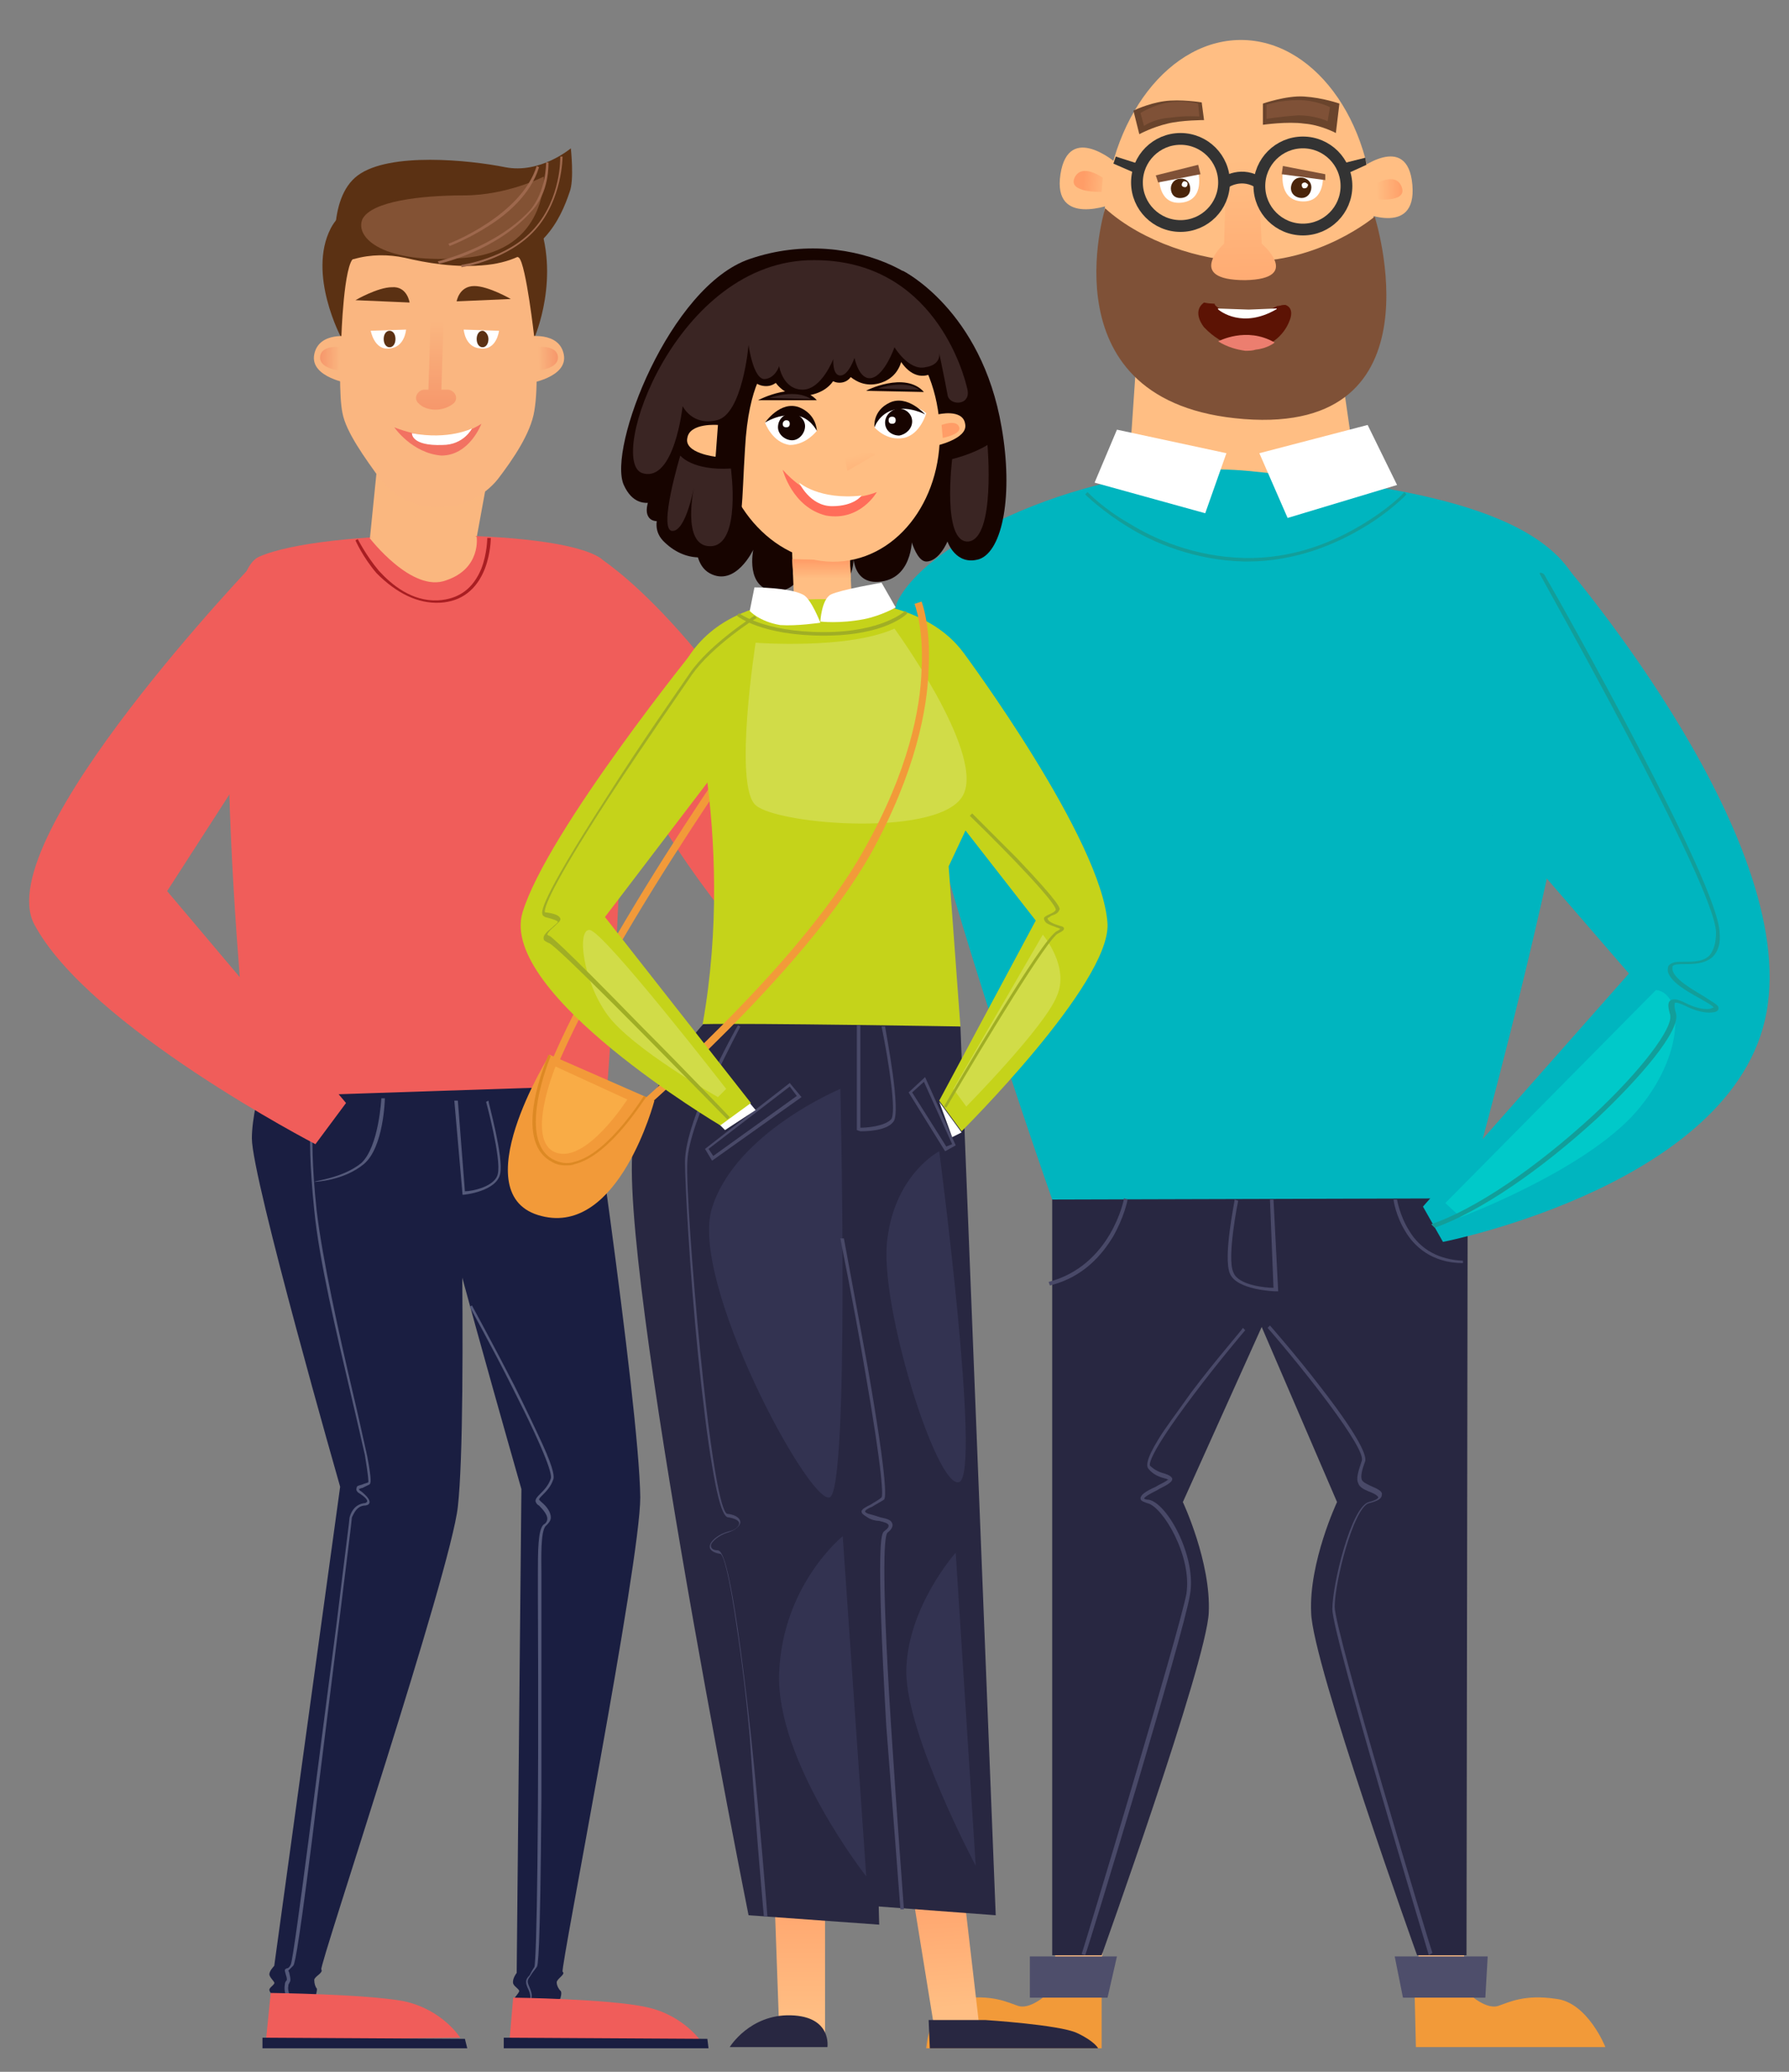 <?xml version="1.0" encoding="utf-8"?>
<!-- Generator: Adobe Illustrator 24.3.0, SVG Export Plug-In . SVG Version: 6.00 Build 0)  -->
<svg version="1.1" id="Calque_1" xmlns="http://www.w3.org/2000/svg" xmlns:xlink="http://www.w3.org/1999/xlink" x="0px" y="0px"
	 viewBox="0 0 152 176" style="enable-background:new 0 0 152 176;" xml:space="preserve">
<rect x="0" y="0" width="152" height="176" fill="#808080" stroke="none"/>
<style type="text/css">
	.st0{display:none;fill:#DEEAE8;}
	.st1{fill:#1A1E41;}
	.st2{fill:#FAB77F;}
	.st3{fill:#F05D5A;}
	.st4{fill:#A91E22;}
	.st5{fill:#54597A;}
	.st6{fill:#FAB680;}
	.st7{fill:#5B3113;}
	.st8{fill:url(#SVGID_1_);}
	.st9{fill:#FFFFFF;}
	.st10{fill:#F27262;}
	.st11{fill:url(#SVGID_2_);}
	.st12{fill:url(#SVGID_3_);}
	.st13{fill:#835234;}
	.st14{fill:#9E684D;}
	.st15{fill:#FFBE83;}
	.st16{fill:#282741;}
	.st17{fill:#00B5BF;}
	.st18{fill:#7F5137;}
	.st19{fill:url(#SVGID_4_);}
	.st20{fill:#6A442C;}
	.st21{fill:url(#SVGID_5_);}
	.st22{fill:url(#SVGID_6_);}
	.st23{fill:#4E4E6B;}
	.st24{fill:#F29A39;}
	.st25{fill:#129E9A;}
	.st26{fill:#494968;}
	.st27{fill:none;stroke:#333333;stroke-miterlimit:10;}
	.st28{fill:#333333;}
	.st29{fill:#5C1304;}
	.st30{fill:#EC7E6F;}
	.st31{fill:#4A250B;}
	.st32{fill:#170400;}
	.st33{fill:url(#SVGID_7_);}
	.st34{fill:url(#SVGID_8_);}
	.st35{fill:#FF6D5A;}
	.st36{fill:url(#SVGID_9_);}
	.st37{fill:url(#SVGID_10_);}
	.st38{fill:#3A2523;}
	.st39{fill:url(#SVGID_11_);}
	.st40{fill:url(#SVGID_12_);}
	.st41{fill:#C5D31A;}
	.st42{fill:#333351;}
	.st43{opacity:0.2;fill:#FFFFFF;enable-background:new    ;}
	.st44{fill:#A0AE25;}
	.st45{fill:#DD8924;}
	.st46{fill:#F9AC46;}
	.st47{fill:#00C9C9;}
</style>
<g id="Calque_2_1_">
	<g>
		<g>
			<path class="st0" d="M-11.3,174.7c0,1.6,24.2,2.9,54,2.9s54-1.3,54-2.9c0-1.6-24.2-2.9-54-2.9S-11.3,173.1-11.3,174.7z"/>
			<path class="st1" d="M23.7,86.9c0,0-2.3,6.5-2.3,9.8c0,3.4,7.5,29.6,7.5,29.6L23.3,167c0,0-0.5,0.5-0.4,0.8s0.5,0.6,0.4,0.7
				c-0.1,0.2-0.5,0.4-0.4,0.6c0,0.1,0.3,0.5,0.3,0.5h3.6c0,0,0.2-0.6,0.1-0.7c-0.1-0.1-0.2-0.4-0.2-0.7s0.8-0.6,0.6-0.9
				c-0.2-0.3,11-33.8,11.6-39.3c0.9-8,0-41.2,0-41.2L23.7,86.9L23.7,86.9z"/>
			<path class="st1" d="M34.3,87.9c0,0,1.5,5.1,1.9,8.4s8.1,30.2,8.1,30.2l-0.4,41.1c0,0-0.4,0.5-0.3,0.9c0.1,0.3,0.6,0.5,0.5,0.7
				s-0.4,0.5-0.4,0.6s0.3,0.4,0.3,0.4l3.6-0.4c0,0,0.2-0.6,0-0.7c-0.1-0.1-0.3-0.4-0.3-0.7s0.8-0.7,0.5-0.9
				c-0.2-0.3,6.6-34.7,6.6-40.3c-0.1-8.1-5-40.9-5-40.9L34.3,87.9z"/>
			<polygon class="st2" points="41.7,39.1 40.2,47.3 31.3,47 32.7,33.1 			"/>
			<path class="st3" d="M51.6,92.2c0,0,3.3-42.2-0.6-44.8s-23.6-2.5-29-0.1c-5.4,2.5-0.7,45.9-0.7,45.9L51.6,92.2z"/>
			<path class="st2" d="M40.5,45.6c0,0,0.4,2.7-2.6,3.7c-2.9,1.1-6.5-3.6-6.5-3.6l4.8-2.2L40.5,45.6z"/>
			<path class="st4" d="M37.4,51.2c1.8-0.1,3.1-1.1,3.8-2.9c0.5-1.3,0.5-2.6,0.5-2.6h-0.3c0,0,0,1.3-0.5,2.6
				C40.2,50,39,50.9,37.2,51c-2.2,0.1-3.9-1.3-5-2.5c-1.1-1.3-1.8-2.7-1.8-2.7l-0.2,0.1c0,0,0.6,1.4,1.8,2.8
				C33.7,50.4,35.5,51.3,37.4,51.2C37.3,51.2,37.4,51.2,37.4,51.2z"/>
			<path class="st5" d="M24.2,168.6c0-0.2,0.1-0.3,0.1-0.3c0.1-0.1,0.1-0.2,0-0.5c-0.1-0.4-0.2-0.5,0.1-0.6c0.1,0,0.2-0.1,0.3-0.3
				c0.3-0.6,2.5-18.4,3.9-29c0.7-5.8,1.1-8.8,1.1-9c0.2-0.7,0.6-1.1,1.2-1.2c0.2,0,0.3-0.1,0.3-0.2c0,0,0-0.2-0.6-0.6
				c-0.2-0.1-0.4-0.3-0.3-0.5c0-0.2,0.2-0.2,0.5-0.3c0.2-0.1,0.4-0.1,0.5-0.2c0-0.1,0-0.5-0.3-2.3c-0.3-1.3-0.7-3.1-1.2-5.2
				c-1.2-5.1-2.7-11.4-3.1-15.6c-0.8-7.7,0-9.6,0-9.7l0.2,0.1c0,0-0.8,2,0,9.6c0.5,4.2,1.9,10.5,3.1,15.6c0.5,2.1,0.9,4,1.2,5.3
				c0.4,2.1,0.3,2.3,0.2,2.4c-0.2,0.1-0.4,0.2-0.6,0.3c-0.1,0-0.3,0.1-0.3,0.1s0,0.1,0.2,0.2c0.5,0.4,0.7,0.7,0.7,0.9
				c0,0.2-0.2,0.3-0.5,0.3c-0.6,0.1-0.8,0.6-1,1c0,0.2-0.5,4.1-1.1,9c-0.7,5.7-1.6,12.7-2.3,18.5c-1.3,10.3-1.5,10.5-1.6,10.6
				c-0.2,0.2-0.3,0.3-0.4,0.4l0,0c0,0,0.1,0.2,0.1,0.3c0.1,0.4,0.1,0.6,0,0.7c0,0.1-0.1,0.1-0.1,0.3c-0.1,0.4,0.2,1,0.2,1l-0.2,0.1
				C24.3,169.7,24.1,169.1,24.2,168.6z M24.7,166.8L24.7,166.8L24.7,166.8z"/>
			<path class="st5" d="M44.9,170.2l0.2-0.3c0.2-0.4,0-0.8-0.2-1.3c-0.1-0.3-0.1-0.4,0.2-0.8c0.1-0.2,0.3-0.4,0.5-0.7
				c0.1-0.1,0.3-0.6,0.4-14.4c0-7.2,0-14.9,0-17.5c0-0.4,0-0.7,0-0.8c0-0.2,0-0.4,0-0.7c0-1.2-0.1-3.7,0.4-4.1
				c0.2-0.2,0.4-0.4,0.4-0.7c0-0.4-0.3-0.9-0.8-1.3c-0.1-0.1-0.2-0.2-0.2-0.2c0-0.1,0.1-0.2,0.3-0.4c0.3-0.3,0.7-0.7,0.9-1.3
				c0.1-0.2,0.1-0.8-0.9-3c-0.6-1.3-1.4-3-2.4-5c-1.8-3.5-3.6-6.8-3.6-6.8l-0.2,0.1c0,0,1.9,3.4,3.6,6.8c3.1,6.1,3.4,7.5,3.3,7.8
				c-0.2,0.6-0.6,1-0.9,1.3c-0.2,0.2-0.4,0.4-0.4,0.6c0,0.1,0.1,0.3,0.3,0.4c0.4,0.4,0.7,0.8,0.7,1.1c0,0.2-0.1,0.4-0.3,0.5
				c-0.5,0.4-0.5,2.3-0.5,4.3c0,0.3,0,0.5,0,0.7c0,0.1,0,0.4,0,0.8c0.1,19.7-0.1,31.2-0.3,31.8c-0.2,0.3-0.3,0.5-0.4,0.7
				c-0.3,0.3-0.4,0.5-0.2,1c0.3,0.6,0.3,0.9,0.2,1.1l-0.2,0.3L44.9,170.2z"/>
			<path class="st5" d="M39.3,101.5L39.3,101.5c0.2,0,2.9-0.3,3.2-1.8c0.3-1.4-1-6-1-6.2l-0.2,0.1c0,0,1.3,4.8,1,6.1
				c-0.2,1.1-2.2,1.5-2.8,1.5l-0.6-7.7h-0.3L39.3,101.5z"/>
			<path class="st5" d="M26.7,100.4c0.1,0,2.5-0.1,4.2-1.5s1.8-5.5,1.8-5.6h-0.3c0,0-0.2,4.1-1.7,5.5
				C29.1,100.1,26.7,100.3,26.7,100.4L26.7,100.4z"/>
			<path class="st5" d="M51.5,100.5v-0.2c0,0-1.9-0.4-2.8-1.6c-0.9-1.3-0.8-4.9-0.8-4.9h-0.3c0,0.2,0,3.7,0.9,5
				C49.4,100.2,51.4,100.5,51.5,100.5z"/>
			<path class="st3" d="M43.6,169.7l-0.3,3.5l16.4,0.4c0,0-1.5-2.4-4.8-3.1C51.7,169.8,43.6,169.7,43.6,169.7z"/>
			<path class="st3" d="M23,169.3l-0.4,4l16.5-0.2c0,0-1.5-2.4-4.8-3.1C31.1,169.4,23,169.3,23,169.3z"/>
			<polygon class="st1" points="60.1,173.2 42.8,173.1 42.8,174 60.2,174 			"/>
			<polygon class="st1" points="39.5,173.2 22.3,173.1 22.3,174 39.7,174 			"/>
			<g>
				<path class="st6" d="M29.4,21.5c0,0-0.9,10.8-0.3,13.6c0.3,1.6,1.9,3.8,3.2,5.6c1.2,1.5,3,2.4,4.9,2.4l0,0c2,0,3.9-0.9,5.1-2.4
					c1.3-1.7,2.8-3.9,3.1-5.8c0.7-4.1-0.7-13.3-0.7-13.3L29.4,21.5L29.4,21.5z"/>
				<path class="st7" d="M29,28.7c0,0-2.9-5.4-0.9-9.3c2.7-5.2,16.4-3.7,17.5-1c2.1,5.1-0.2,10.3-0.2,10.3s-0.7-6.2-1.3-6.8
					c-0.6-0.6-13.2-0.5-14,0C29.2,22.3,29,28.7,29,28.7z"/>
				<path class="st6" d="M44.8,28.6c0,0,2.7-0.5,3.1,1.5c0.4,2-3.1,2.5-3.1,2.5V28.6z"/>
				<path class="st6" d="M29.8,28.6c0,0-2.7-0.5-3.1,1.5s3.1,2.5,3.1,2.5V28.6z"/>
				
					<linearGradient id="SVGID_1_" gradientUnits="userSpaceOnUse" x1="37.03" y1="141.151" x2="37.172" y2="148.688" gradientTransform="matrix(1 0 0 -1 0 176)">
					<stop  offset="0" style="stop-color:#F6976B"/>
					<stop  offset="1" style="stop-color:#FAB680"/>
				</linearGradient>
				<path class="st8" d="M36.6,26.7l-0.2,6.4H36c-0.6,0.1-0.9,0.8-0.4,1.2c0.3,0.3,0.8,0.5,1.4,0.5c0.6,0,1.1-0.2,1.5-0.5
					c0.5-0.4,0.2-1.1-0.4-1.2h-0.6l0.2-6.4C37.7,26.7,36.6,26.7,36.6,26.7z"/>
				<path class="st9" d="M31.5,28.1l3-0.1c0,0-0.1,1.5-1.4,1.6C31.8,29.8,31.5,28.1,31.5,28.1z"/>
				<path class="st7" d="M33.6,28.8c0,0.4-0.2,0.7-0.5,0.7s-0.5-0.3-0.5-0.7c0-0.4,0.2-0.7,0.5-0.7C33.4,28.1,33.6,28.4,33.6,28.8z"
					/>
				<path class="st7" d="M41.6,28.8c0,0.4-0.2,0.7-0.5,0.7s-0.5-0.3-0.5-0.7c0-0.4,0.2-0.7,0.5-0.7C41.4,28.1,41.6,28.4,41.6,28.8z"
					/>
				<path class="st9" d="M42.4,28.1l-3-0.1c0,0,0.1,1.5,1.4,1.6C42.2,29.8,42.4,28.1,42.4,28.1z"/>
				<path class="st10" d="M33.5,36.3c0,0,1.9,0.8,3.9,0.8c1.9,0,3.5-1.1,3.5-1.1s-1,2.7-3.4,2.7C35,38.5,33.5,36.3,33.5,36.3z"/>
				<path class="st9" d="M35,36.8c0,0-0.1,1.1,2.6,1c1.8,0,2.5-1.4,2.5-1.4S38.1,37.4,35,36.8z"/>
				
					<linearGradient id="SVGID_2_" gradientUnits="userSpaceOnUse" x1="47.387" y1="145.575" x2="45.725" y2="145.52" gradientTransform="matrix(1 0 0 -1 0 176)">
					<stop  offset="0" style="stop-color:#F6976B"/>
					<stop  offset="1" style="stop-color:#FAB680"/>
				</linearGradient>
				<path class="st11" d="M45.4,29.5c0,0,1.9-0.3,2,0.8c0.1,1.1-1.9,1.2-1.9,1.2L45.4,29.5z"/>
				
					<linearGradient id="SVGID_3_" gradientUnits="userSpaceOnUse" x1="923.801" y1="145.575" x2="922.139" y2="145.52" gradientTransform="matrix(-1 0 0 -1 951.013 176)">
					<stop  offset="0" style="stop-color:#F6976B"/>
					<stop  offset="1" style="stop-color:#FAB680"/>
				</linearGradient>
				<path class="st12" d="M29.2,29.5c0,0-1.9-0.3-2,0.8c-0.1,1.1,1.9,1.2,1.9,1.2L29.2,29.5z"/>
				<path class="st7" d="M34.8,25.7l-4.6-0.2c0,0,1.9-1.1,3.1-1.1C34.6,24.3,34.8,25.7,34.8,25.7z"/>
				<path class="st7" d="M38.8,25.6l4.6-0.2c0,0-1.9-1.1-3.1-1.1C39,24.3,38.8,25.6,38.8,25.6z"/>
				<path class="st7" d="M41.5,28.8c0,0.4-0.2,0.7-0.5,0.7s-0.5-0.3-0.5-0.7c0-0.4,0.2-0.7,0.5-0.7C41.2,28.1,41.5,28.4,41.5,28.8z"
					/>
				<path class="st7" d="M30.1,22c1.4-0.4,2.9-0.4,4.3-0.1c1.7,0.4,4.3,0.9,7,0.6c4.6-0.5,6.2-3.8,7-6.2c0.4-1,0.1-3.7,0.1-3.7
					s-2.6,2.2-5.6,1.6c-3-0.6-9.8-1.3-12.5,0.7s-1.8,7.4-1.8,7.4L30.1,22z"/>
				<path class="st13" d="M46.2,15c0,0-3.1,1.6-6.8,1.6s-7.8,0.5-8.6,2c-0.7,1.6,1.8,3.9,8.7,3.3C46.5,21.3,46.2,15,46.2,15z"/>
				<path class="st14" d="M37.3,22.4l-0.1-0.2c0,0,4.8-1.1,7.8-4.3c1.4-1.6,1.4-4,1.4-4.1h0.2c0,0.1,0.1,2.6-1.5,4.2
					C42.2,21.3,37.4,22.4,37.3,22.4z"/>
				<path class="st14" d="M39.2,22.7v-0.2c0,0,3.9-0.5,6.2-3.1s2.2-6,2.2-6.1h0.2c0,0,0,3.6-2.3,6.2C43.2,22.1,39.3,22.7,39.2,22.7z
					"/>
				<path class="st14" d="M38.2,20.9l-0.1-0.2c0.1,0,6.2-2.4,7.5-6.6l0.2,0.1c-0.7,2.3-2.7,4-4.3,5C39.8,20.3,38.2,20.9,38.2,20.9z"
					/>
			</g>
		</g>
		<path class="st3" d="M22,47.4c0,0-22.9,23.8-19.1,31.1c4.6,8.7,23.9,18.7,23.9,18.7l2.6-3.5l-15.2-18l11.6-18L22,47.4z"/>
		<path class="st3" d="M50.8,47.3c0,0,9.7,5.8,20.3,26.7l0.5,0.8l-8.5,4.7c0,0-11-12.4-13.4-24.9L50.8,47.3z"/>
	</g>
	<g>
		<polygon class="st15" points="123.5,156.5 124.7,169.4 120.8,169.4 119.7,156.5 		"/>
		<polygon class="st15" points="90.3,158.3 89.4,169.2 93.3,169 94.6,158.3 		"/>
		<path class="st16" d="M89.4,99.7v66.4h4.2c0,0,8.9-24.8,9.1-29.1s-2.2-9.4-2.2-9.4l13.6-30.2L89.4,99.7z"/>
		<path class="st16" d="M124.7,99.7l-0.1,66.4h-4.2c0,0-8.9-24.8-9-29.1c-0.2-4.3,2.2-9.4,2.2-9.4l-13-30.2L124.7,99.7z"/>
		<polygon class="st15" points="96.7,28.4 95.8,41.6 115.5,42.1 113.5,28.3 		"/>
		<path class="st17" d="M89.4,101.9c0,0-16-45.3-13.1-50.9C79.2,45.4,94,38.9,106,40c12,1.2,25.9,2.9,28.4,10.5s-9.8,51.3-9.8,51.3
			L89.4,101.9L89.4,101.9z"/>
		<path class="st15" d="M115.3,14.5c0,0,4.3-3.4,4.7,1.2c0.4,4.6-4.6,2.2-4.6,2.2L115.3,14.5z"/>
		<path class="st15" d="M94.9,13.9c0,0-4.1-3.6-4.8,0.9c-0.7,4.6,4.5,2.5,4.5,2.5L94.9,13.9z"/>
		<path class="st15" d="M116.7,19.6c-0.3,8.7-1.4,13.4-11.4,13c-9.8-0.4-11.8-5.1-11.5-13.8s5.6-15.6,11.9-15.4S117,10.9,116.7,19.6
			z"/>
		<path class="st18" d="M93.9,17.7c0,0-5.2,16.6,11.8,17.9s11.1-17.2,11.1-17.2s-4.7,4-11.2,3.8C102.1,22.1,97.1,20.6,93.9,17.7z"/>
		
			<linearGradient id="SVGID_4_" gradientUnits="userSpaceOnUse" x1="316.885" y1="-252.936" x2="315.883" y2="-234.782" gradientTransform="matrix(1 3.210306e-02 3.210306e-02 -1 -202.739 -231.384)">
			<stop  offset="0" style="stop-color:#FF9D67"/>
			<stop  offset="1" style="stop-color:#FFBE83"/>
		</linearGradient>
		<path class="st19" d="M104.3,11l-0.3,9.7c0,0-3.4,3.1,1.8,3.1c4.9-0.1,1.4-3.1,1.4-3.1l-0.5-9.6L104.3,11z"/>
		<path class="st20" d="M96.3,9.4c0,0,1.2-0.6,2.6-0.8s3.2,0.1,3.2,0.1l0.2,1.5c0,0-1.9,0-3.1,0.3c-1.3,0.3-2.4,0.9-2.4,0.9
			L96.3,9.4z"/>
		<path class="st20" d="M113.8,8.8c0,0-1.4-0.5-3-0.6c-1.5-0.1-3.5,0.6-3.5,0.6v1.8c0,0,2.1-0.3,3.5-0.1c1.4,0.1,2.7,0.8,2.7,0.8
			L113.8,8.8z"/>
		<polygon class="st9" points="94.9,36.5 104.2,38.5 102.4,43.6 93,41 		"/>
		<polygon class="st9" points="107,38.5 109.4,44 118.7,41.2 116.2,36.1 		"/>
		
			<linearGradient id="SVGID_5_" gradientUnits="userSpaceOnUse" x1="329.615" y1="-236.977" x2="327.311" y2="-237.109" gradientTransform="matrix(1 3.210306e-02 3.210306e-02 -1 -202.739 -231.384)">
			<stop  offset="0" style="stop-color:#FF9D67"/>
			<stop  offset="1" style="stop-color:#FFBE83"/>
		</linearGradient>
		<path class="st21" d="M116.7,15.7c0,0,1.9-1.2,2.4,0.2s-2.4,1-2.4,1V15.7z"/>
		
			<linearGradient id="SVGID_6_" gradientUnits="userSpaceOnUse" x1="-1526.686" y1="-237.101" x2="-1528.99" y2="-237.233" gradientTransform="matrix(-1 -3.210306e-02 3.210306e-02 -1 -1427.032 -270.708)">
			<stop  offset="0" style="stop-color:#FF9D67"/>
			<stop  offset="1" style="stop-color:#FFBE83"/>
		</linearGradient>
		<path class="st22" d="M93.7,15.1c0,0-1.8-1.3-2.4,0s2.3,1.2,2.3,1.2L93.7,15.1z"/>
		<path class="st18" d="M101.9,9.9c0,0-1.1-0.1-2.5,0.1c-1.4,0.1-2.2,0.7-2.2,0.7l-0.3-1.1c0,0,1.1-0.7,2.4-0.9
			c1.4-0.2,2.5,0.1,2.5,0.1L101.9,9.9z"/>
		<path class="st18" d="M107.6,10.1c0,0,1.2-0.2,2.7-0.3c1.5,0,2.5,0.5,2.5,0.5l0.2-1.2c0,0-1.2-0.6-2.7-0.6s-2.7,0.4-2.7,0.4V10.1z
			"/>
		<polygon class="st23" points="87.5,166.2 94.9,166.2 94.1,169.7 87.5,169.7 		"/>
		<polygon class="st23" points="118.5,166.2 126.4,166.2 126.2,169.7 119.2,169.7 		"/>
		<path class="st24" d="M120.3,173.9h16.1c0,0-1.5-3.8-4.2-4.1c-2.7-0.4-4,0.3-4.9,0.6s-2.1-0.7-2.1-0.7h-5L120.3,173.9L120.3,173.9
			z"/>
		<path class="st24" d="M93.6,174H78.7c0,0,0.2-3.8,2.9-4.2c2.7-0.4,4,0.3,4.9,0.6s2.1-0.7,2.1-0.7h5V174z"/>
		<path class="st25" d="M106,47.7c-0.1,0-0.2,0-0.3,0c-4.2-0.1-7.7-1.6-9.8-2.9c-2.3-1.4-3.7-2.8-3.7-2.8l0.2-0.2
			c0,0,1.3,1.4,3.6,2.7c2.1,1.3,5.5,2.8,9.7,2.9c4.2,0.1,7.6-1.4,9.8-2.7c2.4-1.4,3.8-2.8,3.8-2.9l0.2,0.2c0,0-1.4,1.5-3.8,2.9
			C113.5,46.2,110.1,47.7,106,47.7z"/>
		<path class="st26" d="M108.6,109.7h-0.2c-0.1,0-3.3-0.1-3.9-1.5s0.4-6.1,0.4-6.3l0.3,0.1c0,0-1,4.9-0.4,6.1
			c0.4,1.1,2.8,1.3,3.4,1.3l-0.3-7.5h0.3L108.6,109.7z"/>
		<path class="st26" d="M121.4,166.1c-0.2-0.7-8.2-27.2-8.2-29.4c0-2.1,1.6-8.7,3.1-9.1c0.8-0.2,0.8-0.4,0.8-0.4s0-0.2-0.8-0.5
			c-0.5-0.2-0.8-0.4-0.9-0.7c-0.2-0.4,0-1,0.3-1.9c0.4-1-4.7-7.5-8-11.3l0.2-0.2c0,0,2.2,2.5,4.2,5.1c4.2,5.4,3.9,6.2,3.9,6.4
			c-0.3,0.8-0.4,1.3-0.3,1.6c0.1,0.2,0.3,0.3,0.7,0.5c0.7,0.3,1.1,0.5,1,0.8c0,0.3-0.3,0.5-1.1,0.7c-1.3,0.4-2.9,6.7-2.9,8.8
			s8.2,29.2,8.3,29.4L121.4,166.1z"/>
		<path class="st26" d="M124.3,107.3c-2.7,0-4.2-1.5-4.9-2.7c-0.8-1.3-1-2.6-1-2.7h0.3c0,0,0.2,1.3,1,2.6c1,1.7,2.6,2.5,4.6,2.6
			V107.3z"/>
		<path class="st26" d="M89.2,109.2l-0.1-0.3c5.3-1.4,6.4-7,6.4-7.1l0.3,0.1c0,0.1-0.3,1.5-1.2,3.1
			C93.7,106.5,92.1,108.5,89.2,109.2z"/>
		<path class="st26" d="M92.2,166.1l-0.3-0.1c0.1-0.2,8.3-27.4,8.9-30.6c0.5-3.2-2-7.4-3.3-7.7c-0.3-0.1-0.6-0.2-0.6-0.4
			c0-0.3,0.4-0.6,1.3-1c0.3-0.2,0.6-0.3,0.9-0.5c0.1-0.1,0.2-0.1,0.2-0.1c-0.1,0-0.2-0.1-0.3-0.1c-0.4-0.1-1-0.3-1.4-0.8
			c-0.2-0.2-0.3-0.7,0.8-2.5c0.6-1,1.6-2.3,2.8-4c2.1-2.8,4.4-5.4,4.4-5.5l0.2,0.2c0,0-2.3,2.7-4.4,5.5c-4,5.3-3.7,5.9-3.7,6
			c0.4,0.4,0.9,0.6,1.3,0.7c0.3,0.1,0.5,0.2,0.6,0.4c0,0.2-0.1,0.3-0.4,0.5s-0.6,0.3-0.9,0.5c-0.4,0.2-1,0.5-1.1,0.7
			c0,0,0.1,0.1,0.4,0.1c1.6,0.3,4.1,4.9,3.5,8.1C100.6,138.7,92.5,165.4,92.2,166.1z"/>
		<g>
			<circle class="st27" cx="100.3" cy="15.5" r="3.7"/>
			<circle class="st27" cx="110.7" cy="15.8" r="3.7"/>
			<polygon class="st28" points="116.1,14 113.9,15 113.6,14 116,13.4 			"/>
			<polygon class="st28" points="94.6,13.9 96.9,14.9 97.3,14.1 94.8,13.3 			"/>
			<path class="st27" d="M104.1,15.5c0,0,1.4-1,3,0.1"/>
		</g>
		<g>
			<g>
				<path class="st29" d="M108.1,29c0,0-0.6,0.5-1.5,0.6c2.2-0.3,2.9-2.2,2.9-2.2c0.6-1.3-0.3-1.5-0.3-1.5c-0.2,0-0.5,0.1-0.7,0.1
					l0,0l-0.2,0.1c-2.8,1.7-4.6,0.2-5-0.1c0,0-0.1-0.1-0.1-0.2c-0.5,0-0.9-0.1-0.9-0.1c-1.1,0.8,0,2.1,0,2.1
					c1.7,1.8,3.4,1.7,3.4,1.7l0,0"/>
				<path class="st9" d="M103.4,26.2c0.3,0.3,2.2,1.7,5,0.1l0.2-0.1l0,0l-2.5,0.1l-2.9-0.1l0,0C103.2,26,103.3,26.1,103.4,26.2z"/>
				<path class="st30" d="M103.5,29c0.8,0.5,1.6,0.7,2.3,0.8c0.3,0,0.6,0,0.9-0.1c1-0.1,1.6-0.6,1.6-0.6
					C105.9,27.7,103.5,29,103.5,29z"/>
			</g>
			<path class="st29" d="M102.4,25.9c0,0,0.6-0.3,1,0.2s-0.5,0.7-0.5,0.7L102.4,25.9z"/>
			<path class="st29" d="M108.5,26.1c0,0,0.4-0.3,0.8-0.1c0,0,0.2,0.1,0.2,0.2s-0.6,0.4-0.6,0.4h-0.5L108.5,26.1z"/>
		</g>
		<g>
			<path class="st9" d="M109,14.6l3.4,0.5c0,0,0.1,2.2-1.9,2C108.6,16.9,109,14.6,109,14.6z"/>
			<polygon class="st18" points="109,14.1 112.6,14.8 112.6,15.3 108.9,14.8 			"/>
			<path class="st31" d="M111.4,16.1c-0.1,0.5-0.5,0.8-1,0.7c-0.5-0.1-0.8-0.5-0.7-1s0.5-0.8,1-0.7
				C111.2,15.2,111.5,15.6,111.4,16.1z"/>
			<path class="st9" d="M111.1,15.8c0,0.1-0.1,0.2-0.3,0.2c-0.1,0-0.2-0.1-0.2-0.3c0-0.1,0.1-0.2,0.3-0.2
				C111.1,15.6,111.2,15.7,111.1,15.8z"/>
		</g>
		<g>
			<path class="st9" d="M101.8,14.6l-3.3,0.7c0,0,0,2.2,2,1.9C102.4,16.9,101.8,14.6,101.8,14.6z"/>
			<polygon class="st18" points="101.8,14 98.2,14.9 98.4,15.5 102,14.8 			"/>
			<path class="st31" d="M99.5,16.2c0.1,0.5,0.5,0.7,1,0.6s0.7-0.5,0.6-1s-0.5-0.7-1-0.6C99.7,15.3,99.4,15.7,99.5,16.2z"/>
			<path class="st9" d="M100.4,15.7c0,0.1,0.1,0.2,0.3,0.2c0.1,0,0.2-0.1,0.2-0.3c0-0.1-0.1-0.2-0.3-0.2
				C100.5,15.4,100.4,15.6,100.4,15.7z"/>
		</g>
	</g>
	<g>
		<path class="st15" d="M60.7,100.3c0,0,8.5,8.8,4,9.7c-8.7,1.8-10.3-7.8-10.3-7.8L60.7,100.3z"/>
		<g>
			<path class="st32" d="M59.3,35.7c0,0-4.9,6.2-4.3,8c0.6,1.8,4.6-1.2,4.6-1.2s-1.5,5,0.7,6.2s3.7-2,3.7-2s-0.7,3.3,1.8,3.5
				c2.5,0.2,2.9-3.3,2.9-3.3s0.6,3,2.4,2.8s1.4-3.2,1.4-3.2s-0.4,3.3,2.4,2.9c2.8-0.4,2.6-4,2.6-4l-1.7-3.8l-13-3.3L59.3,35.7z"/>
			<polygon class="st15" points="72.1,45 72.4,51.7 67.5,51.9 67.2,44.4 			"/>
			
				<linearGradient id="SVGID_7_" gradientUnits="userSpaceOnUse" x1="-15023.21" y1="-539.54" x2="-15023.146" y2="-541.091" gradientTransform="matrix(-0.994 4.630000e-02 -4.608849e-02 -0.999 -14892.648 204.114)">
				<stop  offset="0" style="stop-color:#FF9D67"/>
				<stop  offset="1" style="stop-color:#FFBE83"/>
			</linearGradient>
			<path class="st33" d="M72.2,47.6l-4.9-0.1l0.1,1.3c0,0,0.9,0.9,2.2,1c1.2,0.2,2.7-0.6,2.7-0.6L72.2,47.6z"/>
			<path class="st32" d="M76.7,23c0,0,6.7,3.3,8.4,13.3c1,5.7,0.1,10.5-1.9,11.2c-2,0.6-2.7-1.5-2.7-1.5s-0.7,1.7-1.8,1.7
				c-1.1,0-1.7-3.4-1.7-3.4l-0.4-9.5L76.7,23z"/>
			
				<ellipse transform="matrix(0.994 -0.113 0.113 0.994 -3.671 8.211)" class="st15" cx="70.4" cy="36.4" rx="9.4" ry="11.3"/>
			<path class="st32" d="M63.7,22C56.9,24.3,51.6,38.1,53,41.2c1.4,3.1,4.3,0.5,4.3,0.5s-2.8,2.6-0.8,4.4c1.9,1.8,4.3,1.5,5.5,0.1
				s1-3.5,1.3-8.1c0.3-5.6,1.9-7,1.9-7s0.7,2.9,3.4,2.5c2.7-0.4,2.7-2.7,2.7-2.7s1.3,2.4,3.6,1.6c2.3-0.8,1.8-3.6,1.8-3.6
				s1.5,2.5,3.2-0.9C81.6,24.6,72.7,18.9,63.7,22z"/>
			
				<linearGradient id="SVGID_8_" gradientUnits="userSpaceOnUse" x1="-14792.465" y1="-3069.089" x2="-14792.401" y2="-3064.498" gradientTransform="matrix(-0.968 0.235 -0.234 -0.972 -14957.943 534.682)">
				<stop  offset="0" style="stop-color:#FF9D67"/>
				<stop  offset="1" style="stop-color:#FFBE83"/>
			</linearGradient>
			<path class="st34" d="M71.6,34.9c0,0,0.5,1.8,1,2.4c0.6,0.9,1.8,1.3,1.8,1.3L72,40l-1-4.8L71.6,34.9z"/>
			<g>
				<path class="st9" d="M69.4,36.6c0,0-0.4-1.3-1.9-1.6S65,35.9,65,35.9s0.6,1.7,2.1,1.9C68.5,37.8,69.4,36.6,69.4,36.6z"/>
				<path class="st32" d="M69.4,36.6c0,0,0-1.4-1.5-2C66.3,34,65,35.9,65,35.9s1.2-0.8,2.6-0.6C68.8,35.4,69.4,36.6,69.4,36.6z"/>
				<path class="st32" d="M66.1,36.3c0,0.6,0.6,1.1,1.2,1.1s1.1-0.6,1.1-1.2c0-0.6-0.6-1.1-1.2-1.1C66.5,35.2,66.1,35.7,66.1,36.3z"
					/>
				<path class="st9" d="M66.5,36c0,0.2,0.1,0.3,0.3,0.3c0.2,0,0.3-0.1,0.3-0.3s-0.1-0.3-0.3-0.3S66.5,35.9,66.5,36z"/>
			</g>
			<g>
				<path class="st9" d="M74.3,36.3c0,0,0.3-1.3,1.8-1.8c1.5-0.4,2.6,0.6,2.6,0.6s-0.5,1.8-1.9,2.1C75.3,37.5,74.3,36.3,74.3,36.3z"
					/>
				<path class="st32" d="M74.3,36.3c0,0-0.2-1.4,1.3-2.1c1.5-0.7,3,1,3,1s-1.3-0.7-2.6-0.4C74.7,35.1,74.3,36.3,74.3,36.3z"/>
				<path class="st32" d="M77.5,35.8c0,0.6-0.5,1.1-1.1,1.2c-0.6,0-1.2-0.4-1.2-1.1c0-0.6,0.5-1.1,1.1-1.2
					C77,34.7,77.5,35.2,77.5,35.8z"/>
				<path class="st9" d="M76.1,35.7c0,0.2-0.1,0.3-0.3,0.3c-0.2,0-0.3-0.1-0.3-0.3s0.1-0.3,0.3-0.3S76.1,35.5,76.1,35.7z"/>
			</g>
			<path class="st35" d="M74.5,41.8c0,0-1.6,0.7-3.9,0.5s-4.1-2.4-4.1-2.4s0.8,3.2,3.7,3.9C73.1,44.3,74.5,41.8,74.5,41.8z"/>
			<path class="st15" d="M79.7,35.2c0,0,2.1-0.5,2.3,0.8c0.3,1.3-2.6,1.9-2.6,1.9L79.7,35.2z"/>
			<path class="st32" d="M78.5,33.3l-4.9-0.1C73.5,33.2,76.9,31.5,78.5,33.3z"/>
			<path class="st32" d="M69.4,34h-5C64.4,34,67.8,32.2,69.4,34z"/>
			<path class="st32" d="M75.2,27c0,0,0.7,4.5,2.9,4.9c2.2,0.3,1.5-2.8,1.5-2.8L77.3,26L75.2,27z"/>
			<path class="st32" d="M67.3,30c0,0-0.6,2.8-2.2,2.8s-1.9-2.1-1.9-2.1L67.3,30z"/>
			<path class="st32" d="M72.8,29.6c0,0,0.2,2.7-1.3,2.9s-2-2.2-2-2.2L72.8,29.6z"/>
			<path class="st15" d="M61,36.1c0,0-2.4-0.2-2.6,1.1c-0.3,1.3,2.4,1.6,2.4,1.6L61,36.1z"/>
			
				<linearGradient id="SVGID_9_" gradientUnits="userSpaceOnUse" x1="-15035.03" y1="-529.114" x2="-15033.638" y2="-529.14" gradientTransform="matrix(-0.994 4.630000e-02 -4.608849e-02 -0.999 -14892.648 204.114)">
				<stop  offset="0" style="stop-color:#FF9D67"/>
				<stop  offset="1" style="stop-color:#FFBE83"/>
			</linearGradient>
			<path class="st36" d="M80,36.1c0,0,1.3-0.5,1.5,0.2c0.2,0.6-1.4,0.9-1.4,0.9L80,36.1z"/>
			
				<linearGradient id="SVGID_10_" gradientUnits="userSpaceOnUse" x1="12244.87" y1="-529.227" x2="12246.264" y2="-529.254" gradientTransform="matrix(0.994 -4.630000e-02 -4.608849e-02 -0.999 -12140.773 75.781)">
				<stop  offset="0" style="stop-color:#FF9D67"/>
				<stop  offset="1" style="stop-color:#FFBE83"/>
			</linearGradient>
			<path class="st37" d="M60.7,37c0,0-1.3-0.4-1.4,0.3C59.2,38,60.8,38,60.8,38L60.7,37z"/>
			<path class="st9" d="M73.2,42.1c0,0-0.6,0.9-2.5,0.9s-2.8-2-2.8-2S69.6,42.5,73.2,42.1z"/>
			<path class="st38" d="M82.2,33.1c-0.3-1.4-2.9-11-13-11C57.4,22,51.5,39.3,54.6,40.2c2.7,0.8,3.4-5.7,3.4-5.7s0.8,1.7,2.9,1.2
				c2.2-0.5,2.7-6.4,2.7-6.4s0.4,3,1.4,2.9c0.9-0.1,1.2-1.1,1.2-1.1s0.3,2,2,2c1.6,0,2.6-2.6,2.6-2.6s-0.1,1.4,0.6,1.4
				s1.2-1.5,1.2-1.5s0.4,2,1.5,1.7s1.9-2.6,1.9-2.6s1.2,2,2.6,1.7C80,31,79.8,30,79.8,30s0.5,2.4,0.7,3.5
				C80.6,34.5,82.5,34.5,82.2,33.1z"/>
			<path class="st38" d="M62.1,39.8c0,0,0.9,6.5-1.7,6.6c-2.6,0.1-1.4-5.2-1.4-5.2s-0.7,4-1.9,3.9s0.7-6.4,0.7-6.4
				S58.8,40,62.1,39.8z"/>
			<path class="st38" d="M83.9,37.8c0,0,0.7,7.9-1.6,8.2c-2.3,0.2-1.4-7-1.4-7S82.6,38.6,83.9,37.8z"/>
			<path class="st38" d="M78.1,33.1L74.6,33C74.6,33,76.8,32.2,78.1,33.1z"/>
			<path class="st38" d="M68.9,33.9l-3.5-0.1C65.4,33.8,67.6,33,68.9,33.9z"/>
		</g>
		<g>
			<path class="st24" d="M46.3,93.3C50,82.1,65.1,61,65.3,60.8l-0.6-0.3c-0.2,0.2-15.3,21.4-19,32.7L46.3,93.3z"/>
			
				<linearGradient id="SVGID_11_" gradientUnits="userSpaceOnUse" x1="-15061.431" y1="17.095" x2="-15062.318" y2="5.022" gradientTransform="matrix(-0.995 0 0 -1 -14912.318 176)">
				<stop  offset="0" style="stop-color:#FF9D67"/>
				<stop  offset="1" style="stop-color:#FFBE83"/>
			</linearGradient>
			<polygon class="st39" points="81.7,159.2 83.2,172.1 79.4,172.4 77.6,161.3 			"/>
			
				<linearGradient id="SVGID_12_" gradientUnits="userSpaceOnUse" x1="-15049.558" y1="17.828" x2="-15049.466" y2="4.76" gradientTransform="matrix(-0.995 0 0 -1 -14912.318 176)">
				<stop  offset="0" style="stop-color:#FF9D67"/>
				<stop  offset="1" style="stop-color:#FFBE83"/>
			</linearGradient>
			<polygon class="st40" points="70.1,159.4 70.1,172.8 66.2,172.3 65.8,161.1 			"/>
			<polygon class="st16" points="81.6,87.2 84.6,162.7 69.9,161.6 62.7,85.6 			"/>
			<path class="st16" d="M61.1,85.6c0,0-4.7,4.3-7.1,10.7c-2.4,6.4,9.6,66.4,9.6,66.4l11.1,0.8L72.8,89L61.1,85.6z"/>
			<path class="st41" d="M70.2,58.7c-4.3,0.2-8.4-0.6-12.1-2.2c1.4-2.7,4.7-5.7,12-5.6c6.9,0.1,10.2,2.4,11.8,4.6
				C78.4,57.4,74.5,58.5,70.2,58.7z"/>
			<path class="st9" d="M74.9,49.5c0,0-3.5,0.6-4.3,1s-0.9,2.3-0.9,2.3s1.6,0.2,3.7-0.2c1.5-0.3,2.7-1,2.7-1L74.9,49.5z"/>
			<path class="st9" d="M69.7,52.9c0,0-0.8-2.1-1.5-2.4c-1.2-0.6-4.1-0.6-4.1-0.6l-0.4,2c0,0,0.8,0.9,2.6,1.2
				C67.7,53.2,69.7,52.9,69.7,52.9z"/>
			<path class="st41" d="M81.9,55.5l1,13.2l-2.3,4.9l1,13.6c0,0-17.7-0.3-21.9-0.2c2.9-16.3-1.6-30.6-1.6-30.6L81.9,55.5z"/>
			<path class="st41" d="M81.9,55.5c0,0,11.8,15.9,12.2,23c0.2,5.1-12.4,17.6-12.4,17.6l-1.9-2.6L88,78.2L77,64.1L81.9,55.5z"/>
			<path class="st16" d="M78.9,171.6h4.8c0,0,6.3,0.4,7.8,1.1c1.5,0.7,1.8,1.3,1.8,1.3H79L78.9,171.6z"/>
			<path class="st16" d="M70.3,173.9H62c0,0,1.7-2.8,5.2-2.7C70.7,171.3,70.3,173.9,70.3,173.9z"/>
			<path class="st42" d="M71.4,92.5c0,0,0.8,34-0.9,34.7c-1.7,0.7-12-18.4-10-24.6C62.5,96.2,71.4,92.5,71.4,92.5z"/>
			<path class="st42" d="M71.6,130.5l2,28.9c0,0-7.7-9.8-7.4-17.3C66.5,134.6,71.6,130.5,71.6,130.5z"/>
			<path class="st42" d="M79.8,97.8c0,0,3.6,27.4,1.7,28.1s-6.9-15.3-6.1-20.7C76.1,99.7,79.8,97.8,79.8,97.8z"/>
			<path class="st42" d="M81.2,131.9l1.7,26.6c0,0-5.8-10.9-5.9-16.4C77,136.6,81.2,131.9,81.2,131.9z"/>
			<path class="st43" d="M88.6,79.4L81,92.5l1.1,1.5c0,0,6.7-6.8,7.7-9.4C90.9,82.1,88.6,79.4,88.6,79.4z"/>
			<path class="st26" d="M73.1,96.1c0.4,0,2.2,0,2.8-0.8c0.7-0.8-0.6-7.4-0.7-8.1h-0.3c0.6,2.9,1.3,7.4,0.8,7.9
				c-0.6,0.6-2.1,0.7-2.6,0.7v-8.7h-0.3V96L73.1,96.1C73,96.1,73,96.1,73.1,96.1z"/>
			<path class="st26" d="M64.9,162.8h0.3c0-0.1-0.6-7.8-1.4-15.4c-1.7-15.5-2.5-15.6-2.8-15.7c-0.3,0-0.6-0.1-0.6-0.4
				c0-0.3,0.7-0.9,1.4-1.1c0.7-0.2,1.1-0.6,1.1-0.9c0-0.2-0.2-0.6-1.1-0.7c-0.2,0-1-0.8-2.3-13.7c-0.7-7-1.2-14.4-1.1-16.2
				c0.1-3.5,4.5-11.4,4.5-11.5l-0.2-0.1c-0.2,0.3-4.5,8-4.5,11.6c0,1.8,0.4,9.3,1.1,16.3c0.4,3.9,0.8,7.2,1.2,9.5
				c0.7,4.3,1.2,4.4,1.4,4.4c0.6,0.1,0.9,0.3,0.9,0.5c0,0.3-0.4,0.6-0.9,0.7c-0.8,0.2-1.6,0.8-1.6,1.3c0,0.2,0.2,0.5,0.9,0.6
				c0.1,0,0.5,0.4,1.2,4.9c0.4,2.6,0.9,6.1,1.3,10.6C64.2,155.1,64.9,162.8,64.9,162.8z"/>
			<path class="st26" d="M76.5,162.2h0.3c0-0.1-0.6-7.9-1.1-15.7c-0.9-14.2-0.5-16.1-0.3-16.3c0.4-0.3,0.5-0.6,0.4-0.8
				c-0.1-0.3-0.5-0.4-1-0.5c-0.3-0.1-0.6-0.2-1-0.3c-0.3-0.1-0.3-0.2-0.3-0.2c0-0.1,0.3-0.3,0.6-0.4c0.3-0.2,0.7-0.4,1-0.6
				c0.1-0.1,0.5-0.5-1.4-11.4c-1-5.4-2-10.8-2-10.8h-0.3c0,0.1,1.1,5.4,2,10.7c1.7,9.7,1.6,11.2,1.5,11.3c-0.2,0.2-0.6,0.4-0.9,0.6
				c-0.4,0.2-0.8,0.4-0.8,0.6c0,0.2,0.2,0.3,0.5,0.5s0.7,0.3,1,0.3c0.4,0.1,0.8,0.2,0.8,0.4c0,0.1,0,0.2-0.4,0.5
				c-0.2,0.2-0.7,0.7,0.2,16.5C75.9,154.3,76.5,162.1,76.5,162.2z"/>
			<path class="st43" d="M76,53.4c0,0,7.5,10.3,5.9,14c-1.6,3.8-15.8,2.7-17.7,1s0-13.8,0-13.8S72,55.2,76,53.4z"/>
			<path class="st44" d="M80.4,94.1c3.4-5.8,8.7-14.5,9.5-14.8c0.4-0.2,0.5-0.3,0.5-0.4c0-0.2-0.2-0.2-0.5-0.3
				c-0.3-0.1-0.6-0.2-0.8-0.4C89,78.1,89,78,89,78s0.2-0.1,0.3-0.2c0.3-0.1,0.6-0.2,0.7-0.5c0.1-0.1,0.2-0.4-3.6-4.4
				c-1.9-1.9-3.8-3.8-3.8-3.8l-0.2,0.2c3.6,3.5,7.4,7.5,7.3,8c-0.1,0.2-0.4,0.3-0.6,0.4s-0.4,0.2-0.4,0.3c0,0.2,0.1,0.3,0.2,0.4
				c0.3,0.2,0.7,0.3,0.9,0.4c0.1,0,0.2,0.1,0.3,0.1c0,0-0.1,0.1-0.3,0.2C88.6,79.6,81,92.6,80.2,94L80.4,94.1z"/>
			<path class="st44" d="M70,54c5.2,0,7-1.8,7.1-1.9l-0.2-0.2L77,52l-0.1-0.1c0,0-1.9,1.8-6.9,1.8c-5.1,0-7.2-1.6-7.2-1.6l-0.2,0.2
				C62.7,52.4,64.8,54,70,54z"/>
			<path class="st26" d="M60.5,98.6l7.6-5.4l-1-1.2l-7.2,5.6L60.5,98.6z M67.7,93.1l-7.1,5.1l-0.4-0.6l6.9-5.3L67.7,93.1z"/>
			<path class="st26" d="M80.3,97.8l0.9-0.5l-2.6-5.8l-1.4,1.3L80.3,97.8z M80.9,97.2l-0.5,0.2l-2.9-4.6l1-0.9L80.9,97.2z"/>
			<polygon class="st9" points="63.7,93.7 64.2,94.3 61.6,96 61.1,95.5 			"/>
			<polygon class="st9" points="79.8,93.6 81.7,96.2 80.9,96.6 			"/>
			<path class="st24" d="M53.9,95C54,94.8,68.2,82.8,74,72.5c3.8-6.9,4.8-12.3,4.9-15.7c0.2-3.7-0.6-5.7-0.6-5.7l-0.6,0.2l0.3-0.1
				l-0.3,0.1c0,0,0.8,2,0.6,5.6c-0.1,3.3-1.1,8.6-4.9,15.3c-5.7,10.2-19.8,22.1-19.9,22.3L53.9,95z"/>
			<path class="st24" d="M55.6,93.5l-8.9-3.9c0,0-7.5,12-0.7,13.7C52.6,105,55.6,93.5,55.6,93.5z"/>
			<path class="st41" d="M59.3,54.8c0,0-12.8,15.8-14.9,22.7s16.8,18.1,16.8,18.1l2.6-1.9L51.4,77.9l11.5-15.1L59.3,54.8z"/>
			<path class="st43" d="M61.7,92.5c0,0-10.4-13.4-11.6-13.5c-1.1-0.1-0.6,4.3,1.5,7.2c2.1,2.9,9.4,7,9.4,7L61.7,92.5z"/>
			<path class="st44" d="M61.8,95.1l0.2-0.2c0,0-3.7-3.9-7.4-7.6c-7.5-7.7-7.8-7.7-7.9-7.8c-0.1,0-0.2-0.1-0.2-0.1s0-0.2,0.6-0.7
				c0.3-0.3,0.6-0.5,0.5-0.7s-0.4-0.4-1.3-0.5l0,0c-0.1-0.3,0.4-2,5.4-9.7c3.2-4.9,6.5-9.6,7.1-10.5c1.7-2.4,5.4-4.8,5.5-4.8
				l-0.2-0.2c0,0-3.8,2.4-5.5,4.9c-0.6,0.9-4,5.7-7.1,10.6c-5.8,9-5.5,9.7-5.4,9.9c0,0.1,0.1,0.1,0.2,0.2c0.8,0.2,1,0.3,1.1,0.4
				c0,0.1-0.3,0.3-0.5,0.5c-0.5,0.4-0.8,0.7-0.7,1c0,0.1,0.2,0.2,0.4,0.3C47.1,80.1,55.9,89.1,61.8,95.1z"/>
			<path class="st45" d="M48.1,99c0.2,0,0.5,0,0.7-0.1c3-0.7,5.9-5.5,6.1-5.7l-0.2-0.1c0,0-3,4.9-5.9,5.6c-0.6,0.2-1.2,0.1-1.8-0.2
				c-3.2-1.7-0.2-8.8-0.2-8.8l-0.2-0.1c-0.1,0.3-3.2,7.3,0.3,9.1C47.2,98.9,47.6,99,48.1,99z"/>
			<path class="st46" d="M53.3,93.4c0,0-3.5,5.5-6.1,4.5s0-7.3,0-7.3L53.3,93.4z"/>
		</g>
	</g>
	<g>
		<path class="st17" d="M132.3,47.2c0,0,20,22.9,17.9,38.1c-2,15.2-27.6,20.2-27.6,20.2l-1.7-3l17.5-19.8l-16-18.5L132.3,47.2z"/>
		<path class="st47" d="M140.7,84.1c2.5,0.3,2.4,6-2.1,10.8c-4.6,4.8-14.5,8.5-14.5,8.5l-1.3-1.2L140.7,84.1z"/>
		<path class="st25" d="M121.9,104.3c3.9-1.4,9-4.9,13.8-9.3c3.5-3.3,7.1-7.4,6.7-8.9c-0.2-0.7-0.1-0.8-0.1-0.9
			c0.1-0.1,0.6,0.1,1,0.3c0.6,0.3,1.5,0.6,2.2,0.5c0.2,0,0.5-0.1,0.5-0.3c0.1-0.3-0.4-0.5-1.3-1.1c-1-0.6-2.4-1.4-2.6-2.2
			c0-0.2,0-0.3,0-0.3c0.1-0.2,0.6-0.2,1-0.2c0.8,0,1.7,0,2.4-0.6c0.5-0.5,0.7-1.2,0.6-2.1c-0.1-4.1-13.2-27.5-14.9-30.4
			c-0.1-0.1-0.3-0.2-0.4-0.1l0,0c0.1,0.3,14.9,26.4,15,30.5c0,0.9-0.2,1.5-0.5,1.9c-0.5,0.6-1.4,0.6-2.2,0.6c-0.6,0-1,0-1.3,0.3
			c-0.1,0.1-0.1,0.3-0.1,0.5c0.2,0.9,1.6,1.7,2.7,2.3c0.5,0.3,1.1,0.6,1.2,0.8c0,0-0.1,0-0.3,0.1c-0.7,0.1-1.5-0.2-2.1-0.5
			s-1-0.4-1.3-0.2c-0.2,0.2-0.2,0.5,0,1.2c0.3,1.1-2.5,4.8-6.6,8.6c-4.8,4.4-9.9,7.9-13.7,9.2L121.9,104.3z"/>
	</g>
</g>
</svg>
